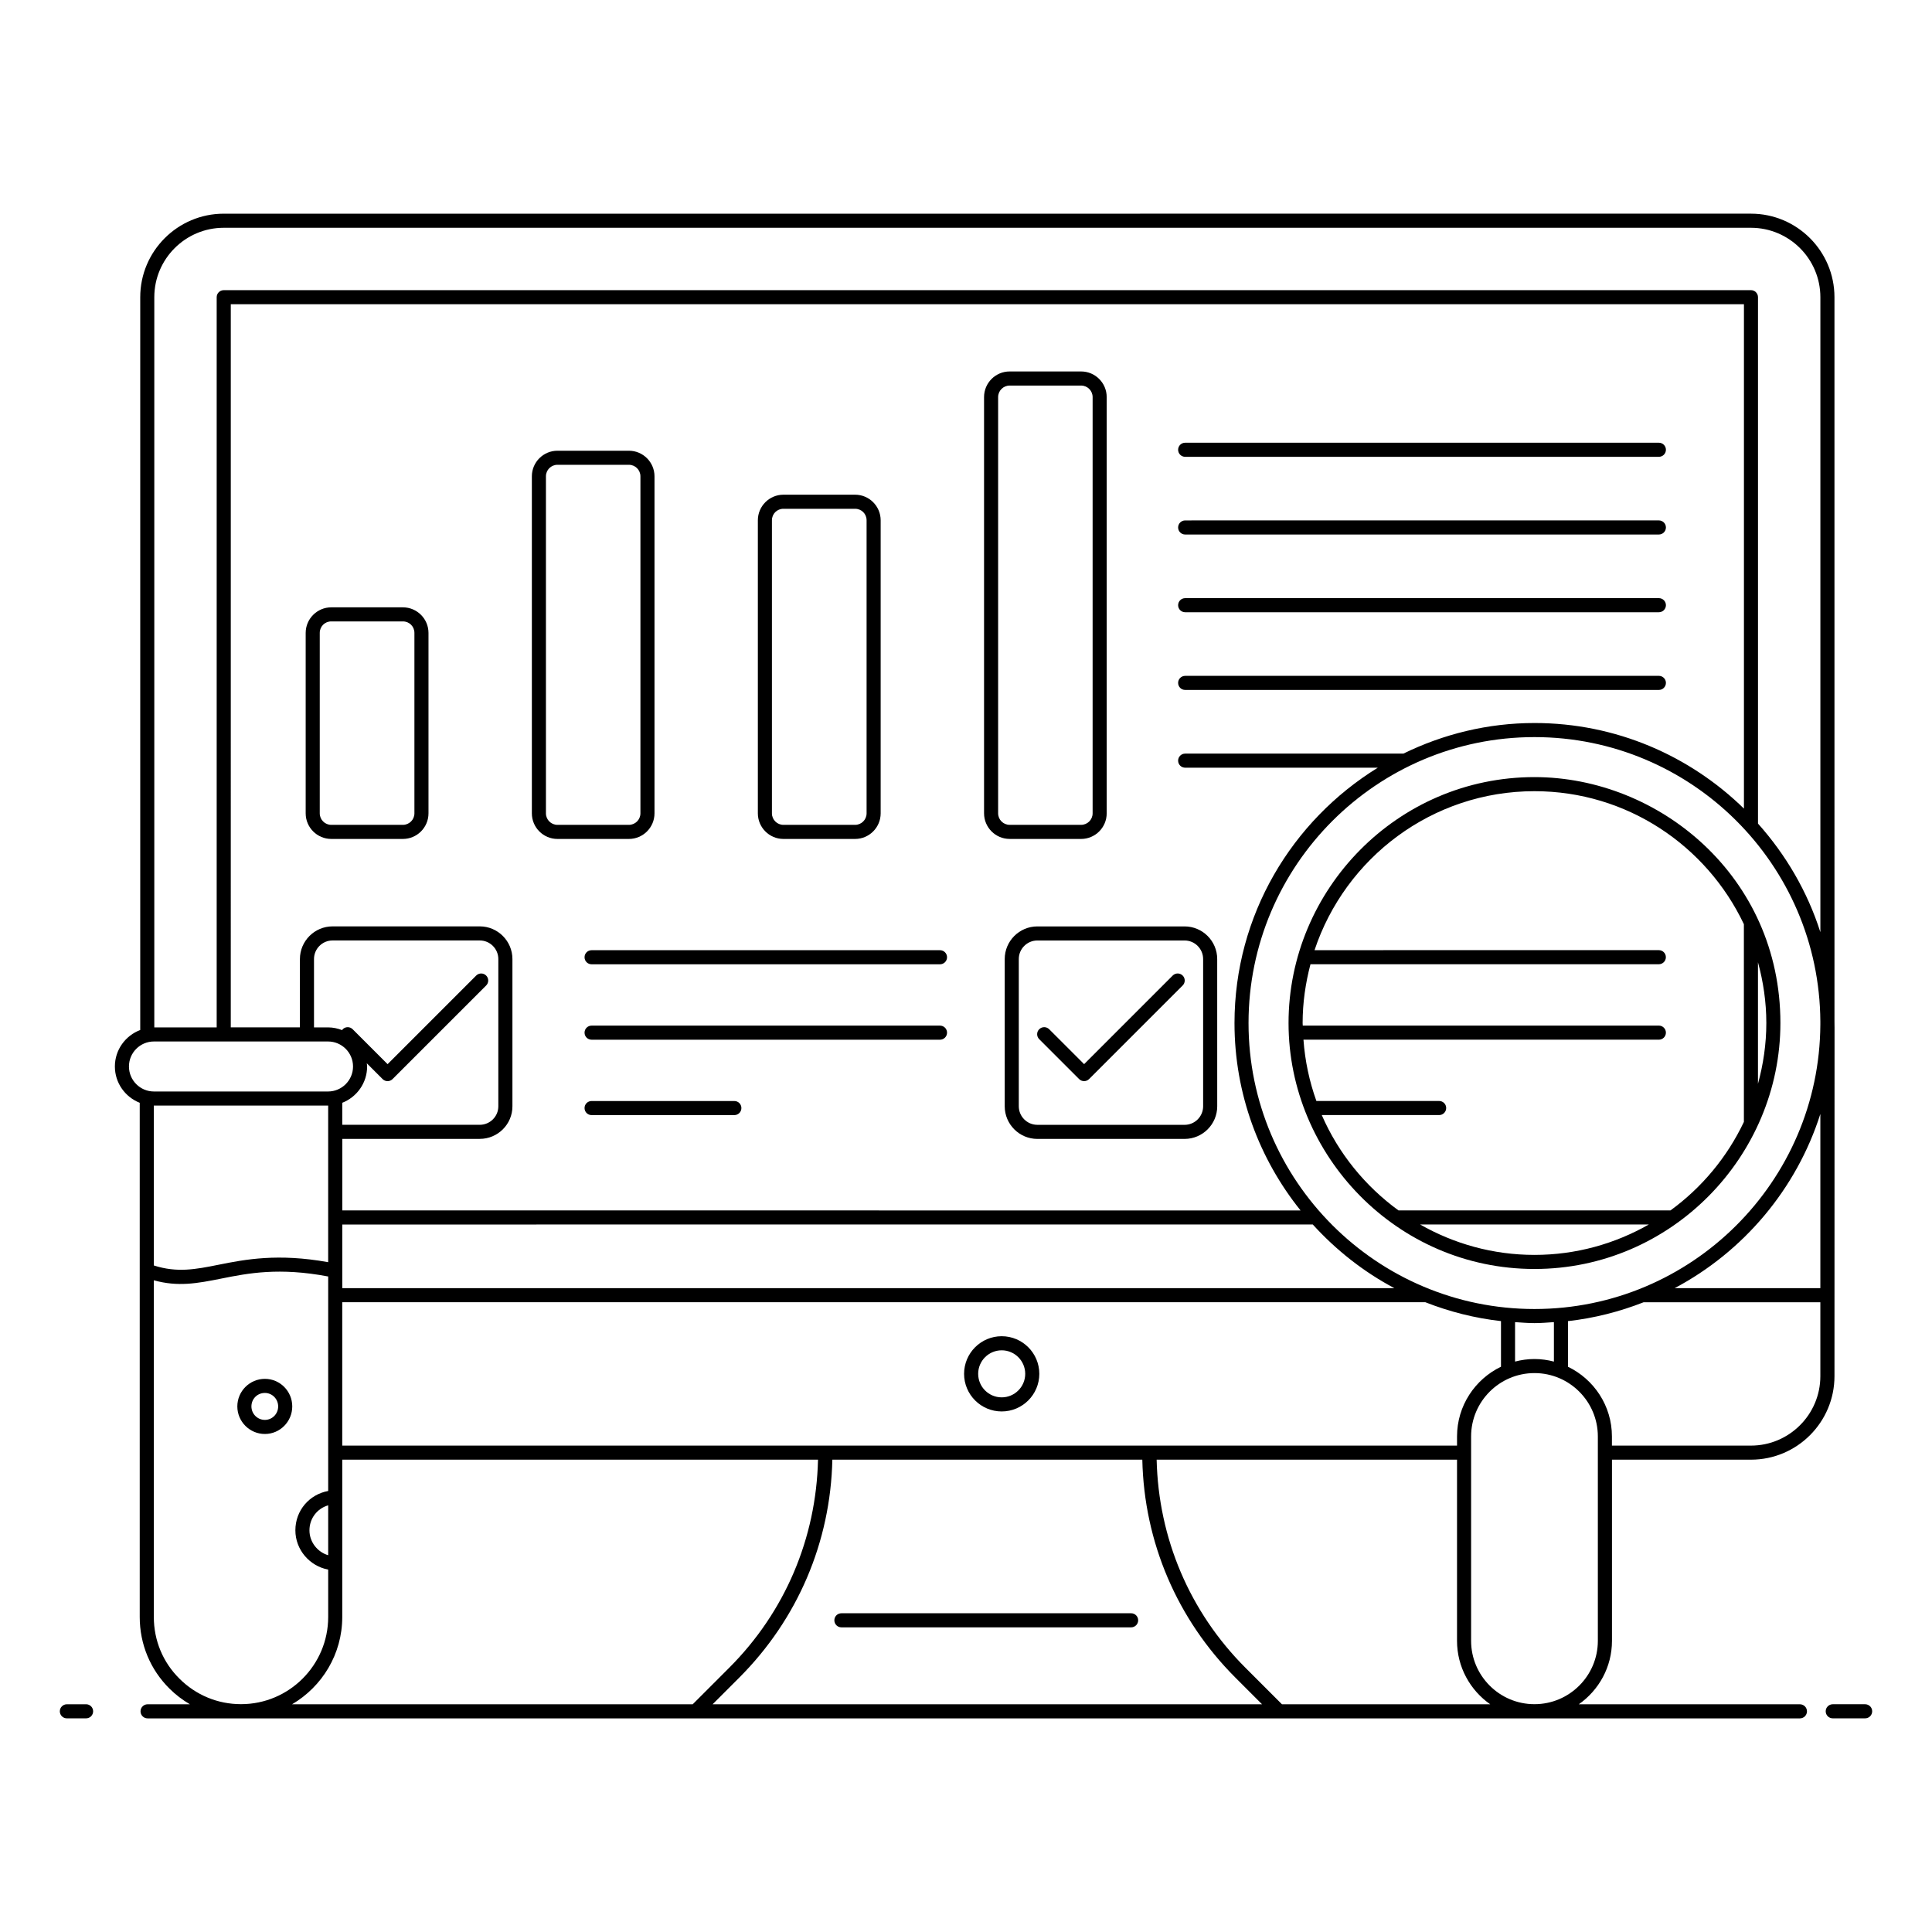 <?xml version="1.0" encoding="UTF-8"?>
<!-- Uploaded to: ICON Repo, www.svgrepo.com, Generator: ICON Repo Mixer Tools -->
<svg fill="#000000" width="800px" height="800px" version="1.1" viewBox="144 144 512 512" xmlns="http://www.w3.org/2000/svg">
 <g>
  <path d="m161.72 599.38h5.094c1.031 0 1.867-0.836 1.867-1.867s-0.836-1.867-1.867-1.867l-5.094 0.004c-1.031 0-1.867 0.836-1.867 1.867 0.004 1.031 0.836 1.863 1.867 1.863z"/>
  <path d="m627.83 597.51c0 1.031 0.836 1.867 1.867 1.867h8.582c1.031 0 1.867-0.836 1.867-1.867s-0.836-1.867-1.867-1.867h-8.582c-1.031 0-1.867 0.836-1.867 1.867z"/>
  <path d="m443.76 571.53h-76.781c-1.031 0-1.867 0.836-1.867 1.867s0.836 1.867 1.867 1.867h76.781c1.031 0 1.867-0.836 1.867-1.867 0-1.035-0.836-1.867-1.867-1.867z"/>
  <path d="m409.46 518.05c5.496 0 9.969-4.473 9.969-9.969 0-5.496-4.473-9.969-9.969-9.969s-9.969 4.473-9.969 9.969c0 5.5 4.473 9.969 9.969 9.969zm0-16.203c3.438 0 6.234 2.797 6.234 6.234s-2.801 6.234-6.234 6.234c-3.438 0-6.234-2.797-6.234-6.234-0.004-3.438 2.797-6.234 6.234-6.234z"/>
  <path d="m250.77 304.95h-18.98c-3.738 0-6.781 3.043-6.781 6.781v47.812c0 3.742 3.043 6.785 6.781 6.785h18.98c3.742 0 6.785-3.043 6.785-6.785v-47.812c0-3.738-3.043-6.781-6.785-6.781zm3.055 54.594c0 1.684-1.371 3.051-3.055 3.051h-18.98c-1.684 0-3.051-1.367-3.051-3.051v-47.812c0-1.711 1.34-3.051 3.051-3.051h18.98c1.715 0 3.055 1.34 3.055 3.051z"/>
  <path d="m351.62 366.33h18.984c3.738 0 6.781-3.043 6.781-6.785v-77.66c0-3.742-3.043-6.785-6.781-6.785h-18.984c-3.738 0-6.781 3.043-6.781 6.785v77.66c0 3.742 3.043 6.785 6.781 6.785zm-3.051-84.445c0-1.711 1.34-3.051 3.051-3.051h18.984c1.711 0 3.051 1.34 3.051 3.051v77.66c0 1.684-1.367 3.051-3.051 3.051h-18.984c-1.684 0-3.051-1.367-3.051-3.051z"/>
  <path d="m411.57 366.33h18.934c3.738 0 6.781-3.043 6.781-6.785v-110.32c0-3.742-3.043-6.785-6.781-6.785h-18.934c-3.742 0-6.785 3.043-6.785 6.785v110.31c0 3.746 3.043 6.789 6.785 6.789zm-3.055-117.1c0-1.684 1.371-3.051 3.055-3.051h18.934c1.684 0 3.051 1.367 3.051 3.051v110.31c0 1.684-1.367 3.051-3.051 3.051h-18.934c-1.684 0-3.055-1.367-3.055-3.051z"/>
  <path d="m291.73 366.33h18.934c3.742 0 6.785-3.043 6.785-6.785v-89.316c0-3.738-3.043-6.781-6.785-6.781h-18.934c-3.738 0-6.781 3.043-6.781 6.781v89.316c-0.004 3.742 3.039 6.785 6.781 6.785zm-3.051-96.102c0-1.684 1.367-3.051 3.051-3.051h18.934c1.684 0 3.055 1.367 3.055 3.051v89.316c0 1.684-1.371 3.051-3.055 3.051h-18.934c-1.684 0-3.051-1.367-3.051-3.051z"/>
  <path d="m458.08 265.06h125.54c1.031 0 1.867-0.836 1.867-1.867s-0.836-1.867-1.867-1.867h-125.54c-1.031 0-1.867 0.836-1.867 1.867s0.836 1.867 1.867 1.867z"/>
  <path d="m458.08 285.65h125.54c1.031 0 1.867-0.836 1.867-1.867s-0.836-1.867-1.867-1.867l-125.54 0.004c-1.031 0-1.867 0.836-1.867 1.867 0 1.027 0.836 1.863 1.867 1.863z"/>
  <path d="m458.08 306.25h125.54c1.031 0 1.867-0.836 1.867-1.867s-0.836-1.867-1.867-1.867l-125.54 0.004c-1.031 0-1.867 0.836-1.867 1.867 0 1.027 0.836 1.863 1.867 1.863z"/>
  <path d="m458.08 326.84h125.54c1.031 0 1.867-0.836 1.867-1.867s-0.836-1.867-1.867-1.867l-125.54 0.004c-1.031 0-1.867 0.836-1.867 1.867s0.836 1.863 1.867 1.863z"/>
  <path d="m298.91 397.68c0 1.031 0.836 1.867 1.867 1.867h92.332c1.031 0 1.867-0.836 1.867-1.867s-0.836-1.867-1.867-1.867h-92.336c-1.031 0-1.863 0.836-1.863 1.867z"/>
  <path d="m393.11 415.8h-92.332c-1.031 0-1.867 0.836-1.867 1.867s0.836 1.867 1.867 1.867h92.332c1.031 0 1.867-0.836 1.867-1.867s-0.836-1.867-1.867-1.867z"/>
  <path d="m338.61 435.78h-37.832c-1.031 0-1.867 0.836-1.867 1.867s0.836 1.867 1.867 1.867h37.832c1.031 0 1.867-0.836 1.867-1.867s-0.832-1.867-1.867-1.867z"/>
  <path d="m410.26 398.16v39.016c0 4.769 3.883 8.648 8.652 8.648h39.016c4.766 0 8.648-3.879 8.648-8.648l-0.004-39.016c0-4.769-3.883-8.652-8.648-8.652h-39.012c-4.769 0-8.652 3.879-8.652 8.652zm52.582 0v39.016c0 2.711-2.203 4.918-4.918 4.918l-39.012-0.004c-2.711 0-4.922-2.207-4.922-4.918v-39.012c0-2.715 2.207-4.922 4.922-4.922h39.016c2.707 0 4.914 2.207 4.914 4.922z"/>
  <path d="m419.4 419.39 10.578 10.574c0.363 0.363 0.844 0.547 1.32 0.547s0.953-0.184 1.32-0.547l24.801-24.801c0.73-0.73 0.73-1.91 0-2.637-0.73-0.73-1.91-0.73-2.637 0l-23.48 23.484-9.258-9.254c-0.73-0.73-1.91-0.73-2.637 0-0.738 0.723-0.738 1.902-0.008 2.633z"/>
  <path d="m550.65 349.94c-36.406 0-65.172 29.836-65.172 65.176 0 35.121 28.715 65.176 65.172 65.176 36.297 0 65.176-29.887 65.176-65.176 0.004-38.855-32.145-65.176-65.176-65.176zm59.23 49.062c1.402 5.144 2.215 10.531 2.215 16.113s-0.812 10.969-2.215 16.113zm-59.23 77.559c-11.023 0-21.352-2.957-30.305-8.059h60.609c-8.953 5.102-19.281 8.059-30.305 8.059zm55.5-35.246c-4.438 9.359-11.152 17.41-19.449 23.453h-72.094c-8.836-6.434-15.918-15.121-20.324-25.262h31.105c1.031 0 1.867-0.836 1.867-1.867s-0.836-1.867-1.867-1.867h-32.531c-1.844-5.141-3.019-10.578-3.426-16.242h94.184c1.031 0 1.867-0.836 1.867-1.867s-0.836-1.867-1.867-1.867l-94.371 0.004c-0.004-0.23-0.035-0.453-0.035-0.684 0-5.391 0.77-10.594 2.078-15.582h92.32c1.031 0 1.867-0.836 1.867-1.867s-0.836-1.867-1.867-1.867l-91.242 0.004c8.121-24.438 31.156-42.129 58.285-42.129 24.504 0 45.641 14.449 55.496 35.246z"/>
  <path d="m214.2 509.41c-4.027 0-7.305 3.277-7.305 7.305s3.277 7.305 7.305 7.305c3.996 0 7.25-3.277 7.25-7.305s-3.25-7.305-7.25-7.305zm0 10.879c-1.969 0-3.57-1.602-3.57-3.57 0-2.004 1.566-3.574 3.57-3.574 1.938 0 3.516 1.605 3.516 3.574 0.004 1.969-1.574 3.57-3.516 3.57z"/>
  <path d="m181.03 436.25v136.27c0 7.203 2.801 13.938 7.871 18.965 1.641 1.645 3.473 3.019 5.422 4.168h-11.215c-1.031 0-1.867 0.836-1.867 1.867s0.836 1.867 1.867 1.867h437.89c1.031 0 1.867-0.836 1.867-1.867s-0.836-1.867-1.867-1.867h-58.605c5.309-3.715 8.797-9.863 8.797-16.82v-48.004h36.836c12.203 0 22.129-9.926 22.129-22.133 0-127.8 0.047-84.316 0-94.008l-0.004-191.93c0-12.203-9.926-22.133-22.129-22.133l-404.73 0.004c-12.203 0-22.129 9.926-22.129 22.133v194.2c-3.914 1.48-6.719 5.238-6.719 9.668 0 4.375 2.738 8.105 6.586 9.621zm10.504 152.59c-4.367-4.328-6.769-10.125-6.769-16.32v-89.23c6.383 1.773 11.484 0.832 17.887-0.453 7.172-1.438 15.316-3.016 28.32-0.555v56.84c-4.996 0.914-8.695 5.172-8.695 10.422 0 5.152 3.766 9.477 8.695 10.418v12.555c0 12.742-10.363 23.105-23.102 23.105-6.16 0.004-11.957-2.402-16.336-6.781zm-6.769-109.48v-42.379h46.203v41.512c-13.336-2.41-22.035-0.727-29.055 0.68-6.082 1.223-10.992 2.168-17.148 0.188zm46.207 63.566v13.227c-2.863-0.855-4.965-3.508-4.965-6.606 0-3.164 2.066-5.789 4.965-6.621zm96.602 52.723h-106.17c7.941-4.668 13.297-13.277 13.297-23.133v-41.691h126.08c-0.477 20.828-8.742 40.355-23.523 55.137zm-86.367-169.87 4.184 4.188c0.352 0.352 0.824 0.547 1.32 0.547 0.496 0 0.969-0.195 1.32-0.547l24.805-24.801c0.73-0.73 0.73-1.91 0-2.637-0.73-0.73-1.91-0.73-2.637 0l-23.484 23.484-9.254-9.254c-0.73-0.73-1.91-0.73-2.637 0-0.07 0.07-0.098 0.156-0.156 0.234-1.16-0.449-2.41-0.723-3.727-0.723h-3.727v-18.113c0-2.719 2.211-4.926 4.926-4.926h39c2.715 0 4.922 2.211 4.922 4.926v39.035c0 2.695-2.207 4.891-4.922 4.891h-36.438v-5.832c3.848-1.512 6.59-5.246 6.59-9.629 0-0.289-0.062-0.562-0.086-0.844zm29.934 20.035c4.773 0 8.656-3.867 8.656-8.621v-39.035c0-4.773-3.883-8.66-8.656-8.66h-39c-4.773 0-8.66 3.887-8.66 8.66v18.109h-18.324l0.004-191.64h401v133.66c-14.34-14.008-33.918-22.68-55.496-22.68-12.469 0-24.23 2.965-34.742 8.102l-57.844 0.004c-1.031 0-1.867 0.836-1.867 1.867s0.836 1.867 1.867 1.867h51.059c-22.742 14.008-37.984 39.066-37.984 67.68 0 18.781 6.578 36.031 17.508 49.652l-253.95-0.004v-18.957zm220.76 22.688c6.172 6.785 13.445 12.535 21.613 16.867l-278.81 0.004v-16.867zm29.824 20.602c6.336 2.488 13.047 4.219 20.051 5v12.09c-6.879 3.32-11.648 10.344-11.648 18.477v2.422c-111.59-0.02-235.39-0.004-295.43 0v-37.988zm-188.88 106.55 7.047-7.047c15.488-15.492 24.211-35.945 24.688-57.777h82.145c0.473 21.828 9.199 42.285 24.688 57.777l7.047 7.047zm150.89 0-9.688-9.688c-14.781-14.781-23.047-34.309-23.523-55.137h79.602v48.004c0 6.957 3.488 13.105 8.801 16.82zm83.711-16.82c0 9.262-7.531 16.793-16.801 16.793-9.258 0-16.789-7.531-16.789-16.793v-54.16c0-9.258 7.531-16.793 16.801-16.793 9.258 0 16.789 7.531 16.789 16.793zm-21.941-74.004v-10.453c1.711 0.109 3.41 0.262 5.144 0.262 1.738 0 3.441-0.148 5.152-0.262v10.457c-1.652-0.43-3.371-0.68-5.156-0.68-1.777-0.004-3.496 0.25-5.141 0.676zm80.906 3.871c0 10.145-8.254 18.398-18.398 18.398h-36.836v-2.422c0-8.133-4.766-15.152-11.645-18.473v-12.094c7-0.785 13.711-2.516 20.047-5h46.832zm0-23.324h-38.617c18.227-9.676 32.258-26.211 38.617-46.164zm0-69.824c-0.234 41.586-34.121 75.348-75.762 75.348-41.785 0-75.777-33.996-75.777-75.781 0-41.789 33.996-75.781 75.777-75.781 41.641 0 75.523 33.766 75.762 75.352zm-441.52-192.79c0-10.145 8.254-18.398 18.398-18.398h404.73c10.141 0 18.398 8.254 18.398 18.398v168.27c-3.438-10.781-9.16-20.523-16.531-28.773v-139.5c0-1.031-0.836-1.867-1.867-1.867l-404.73 0.004c-1.031 0-1.867 0.836-1.867 1.867v193.51l-16.531-0.004zm-0.098 197.24h46.141c3.652 0 6.621 2.973 6.621 6.625v0.004c0 3.652-2.969 6.625-6.621 6.625h-46.141c-3.652 0-6.621-2.973-6.621-6.633 0-3.648 2.969-6.621 6.621-6.621z"/>
 </g>
</svg>